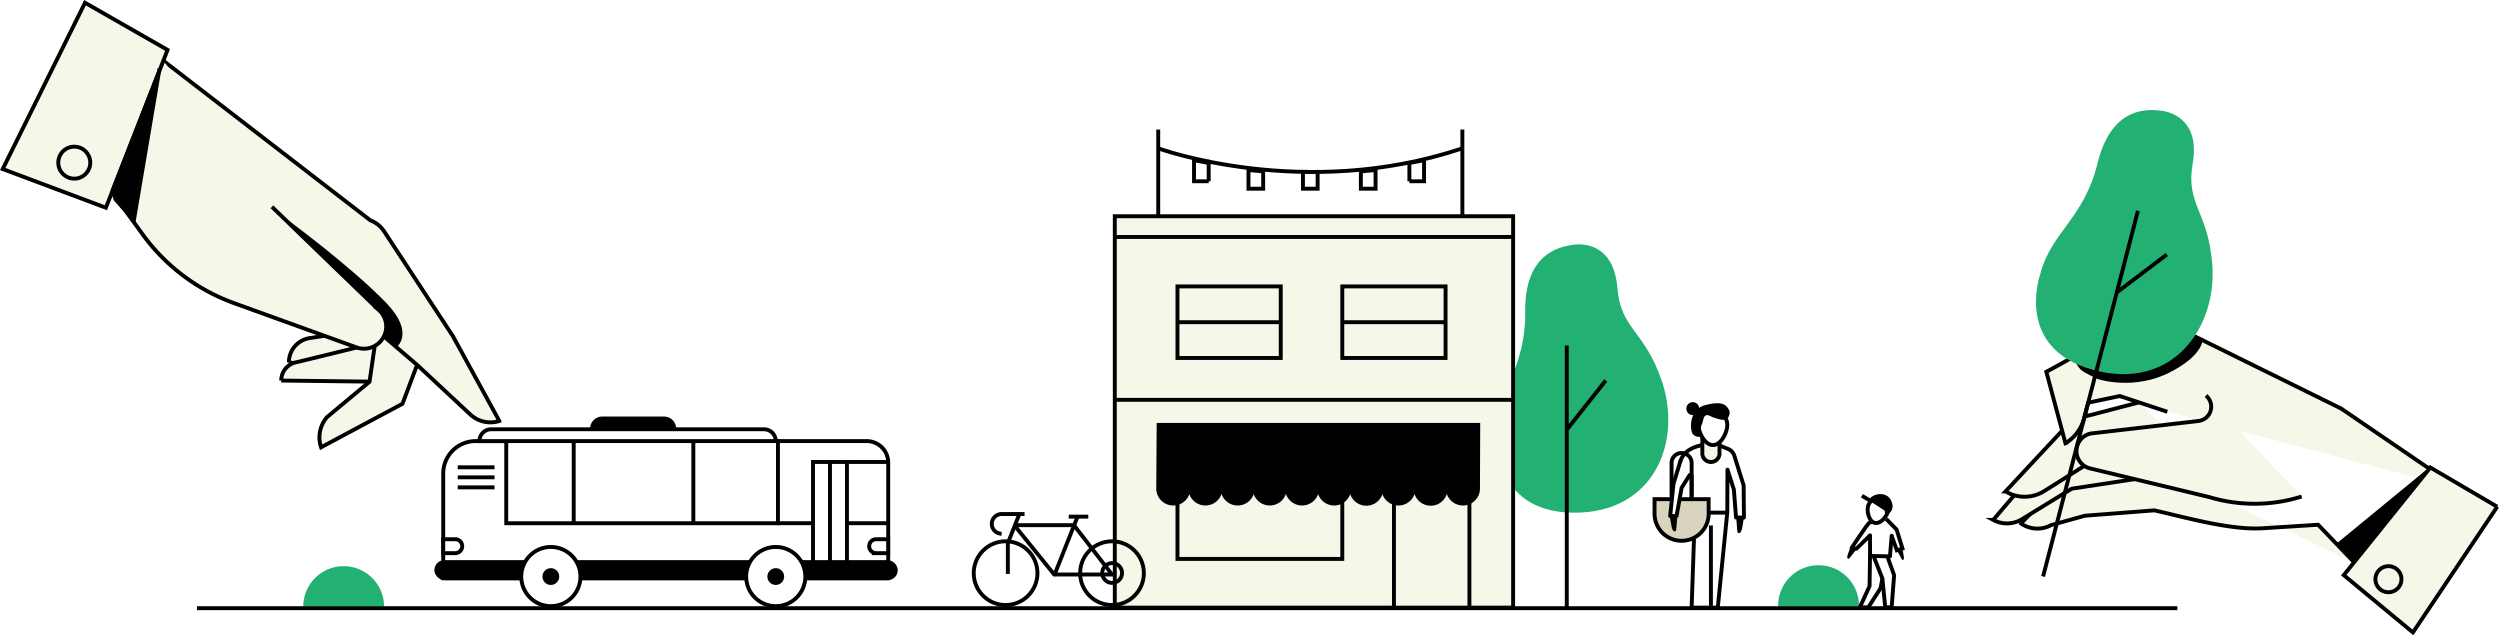 <svg xmlns="http://www.w3.org/2000/svg" viewBox="0 0 1148.46 291.86"><defs><style>.cls-1,.cls-5{fill:none}.cls-2{fill:#f4f6e8}.cls-3,.cls-8{fill:#f5f7e9}.cls-3,.cls-6{stroke:#000}.cls-10,.cls-13,.cls-3,.cls-5,.cls-6,.cls-7,.cls-8,.cls-9{stroke-miterlimit:10}.cls-10,.cls-12,.cls-13,.cls-3,.cls-5,.cls-6,.cls-7,.cls-8,.cls-9{stroke-width:1.8px}.cls-4{fill:#22b073}.cls-10,.cls-12,.cls-13,.cls-5,.cls-7,.cls-8,.cls-9{stroke:#010101}.cls-10,.cls-11,.cls-12,.cls-6{fill:#fff}.cls-9{fill:url(#New_Pattern_Swatch_1)}.cls-12{stroke-linecap:round;stroke-linejoin:round}.cls-13{fill:#d9d4bd}</style><pattern id="New_Pattern_Swatch_1" data-name="New Pattern Swatch 1" width="16" height="16" patternTransform="matrix(2 0 0 2 61.22 -146.83)" patternUnits="userSpaceOnUse" viewBox="0 0 16 16"><path class="cls-1" d="M0 0h16v16H0z"/><path class="cls-2" d="M8 12h8v8H8z"/><circle cx="12" cy="16" r=".73"/><path class="cls-2" d="M0 12h8v8H0z"/><circle cx="4" cy="16" r=".73"/><path class="cls-2" d="M12 4h8v8h-8z"/><circle cx="16" cy="8" r=".73"/><path class="cls-2" d="M4 4h8v8H4z"/><circle cx="8" cy="8" r=".73"/><path class="cls-2" d="M-4 4h8v8h-8z"/><circle cy="8" r=".73"/><path class="cls-2" d="M8-4h8v8H8z"/><circle cx="12" r=".73"/><path class="cls-2" d="M0-4h8v8H0z"/><circle cx="4" r=".73"/></pattern></defs><title>4</title><g id="Layer_2" data-name="Layer 2"><g id="graficos"><circle cx="777.64" cy="187.71" r="2.97"/><path class="cls-3" d="M206.47 156.8l-24.2 17.44-49.55-7.8a11.25 11.25 0 0 1 9.52-11.12l38.57-6"/><path class="cls-4" d="M688 199.36s-3.13 35.7 34.55 36.16 50.33-33 40.8-60.67c-8-23.34-18.78-23.45-20.35-42.54s-14-20.78-20.45-19.84-22.2 4.11-21.89 30.66-12.84 35.94-12.66 56.23z"/><path class="cls-5" d="M719.75 158.71v120.85M719.75 197.43l17.87-22.62"/><path class="cls-6" d="M218.49 202.63h179.66a9.88 9.88 0 0 1 9.88 9.88v53.11H203.61v-48.11a14.88 14.88 0 0 1 14.88-14.88z"/><rect class="cls-7" x="200.44" y="258.22" width="211.07" height="7.4" rx="3.7" ry="3.7"/><path class="cls-6" d="M232.56 202.63h124.82v37.73H232.56zM373.48 212.22h15.59v46h-15.59zM225.66 197.2h125.28a5.43 5.43 0 0 1 5.43 5.43H220.23a5.43 5.43 0 0 1 5.43-5.43zM210.27 214.67h16.91M210.27 219.28h16.91M210.27 223.89h16.91"/><path class="cls-7" d="M276.66 192.26h28.42a4.62 4.62 0 0 1 4.62 4.62H272a4.62 4.62 0 0 1 4.66-4.62z"/><path class="cls-6" d="M402.52 247.71H408v6.4h-5.51a3.2 3.2 0 0 1-3.2-3.2 3.2 3.2 0 0 1 3.23-3.2z"/><path class="cls-6" d="M206.81 247.71h5.51v6.4h-5.51a3.2 3.2 0 0 1-3.2-3.2 3.2 3.2 0 0 1 3.2-3.2z" transform="rotate(-180 207.97 250.91)"/><path class="cls-6" d="M357.38 240.35h16.1M389.07 240.35h18.96M381.27 212.22v46M263.55 202.63v37.72M318.51 202.63v37.72"/><path class="cls-7" d="M408.03 212.22h-18.96"/><circle class="cls-6" cx="253.05" cy="264.86" r="13.6"/><circle class="cls-7" cx="253.05" cy="264.86" r="2.96"/><circle class="cls-6" cx="356.37" cy="264.86" r="13.6"/><circle class="cls-7" cx="356.37" cy="264.86" r="2.96"/><path class="cls-8" d="M512.12 99.33H695.1v179.81H512.12zM512.12 108.86H695.1"/><path class="cls-8" d="M540.91 131.57h47.44v32.88h-47.44zM616.63 131.57h47.44v32.88h-47.44zM512.12 183.68H695.1M540.91 218.19h75.72v38.57h-75.72zM640.36 218.19h34.67v60.95h-34.67z"/><path class="cls-7" d="M679.08 195.19H532.26l-.19 29.58a6.92 6.92 0 0 0 13.82 0h.94a6.92 6.92 0 0 0 13.82 0h1a6.92 6.92 0 0 0 13.82 0h.94a6.92 6.92 0 0 0 13.82 0h1a6.92 6.92 0 0 0 13.82 0h.94a6.92 6.92 0 0 0 13.82 0h.95a6.91 6.91 0 0 0 13.81 0h.95a6.92 6.92 0 0 0 13.82 0h1a6.91 6.91 0 0 0 13.81 0h1a6.92 6.92 0 0 0 13.82 0z"/><path class="cls-8" d="M616.63 148.01h47.45M540.91 148.01h47.44"/><path class="cls-9" d="M532.07 99.33V59.5M671.79 99.33V59.5"/><path class="cls-5" d="M532.07 68.14s66.8 24.45 139.72 0M580.28 86.69h-6.75V78.1l6.75.64v7.95z"/><path class="cls-5" d="M625.16 86.69h6.75V78.1l-6.75.64v7.95zM605.3 86.69h-6.74v-7.73l6.74.05v7.68zM555.25 83.27h-6.74v-9.7l6.74 1.32v8.38zM647.45 83.27h6.74v-9.7l-6.74 1.32v8.38zM484.28 264.39l10.55-26.62M468.16 236.46l-5.17 13.04v14.14"/><path class="cls-5" d="M466.26 241.65l18.02 22.26h26.55l-17.49-22.66h-27.08M490.95 237.33h8.99M460.14 245.19a4.53 4.53 0 1 1 0-9.06h10.52"/><circle class="cls-5" cx="461.95" cy="263.3" r="14.64"/><circle class="cls-5" cx="510.83" cy="263.3" r="14.64"/><circle class="cls-5" cx="510.9" cy="263.23" r="4.56"/><path class="cls-4" d="M816.86 278.65a18.56 18.56 0 1 1 37.11 0M139.32 278.65a18.56 18.56 0 0 1 37.12 0"/><path class="cls-10" d="M90.47 279.39h909.77"/><path class="cls-11" d="M782.32 205.07l.39 5.93 3.74 2.63-8.45 6.81-6.62-5.5 3.1-7.08a12.11 12.11 0 0 1 7.84-2.79z"/><path class="cls-12" d="M777.11 218.63v16.87h16.37l.09-19.75 2.94 9.13 1 12.87h3.63L801 223l-4.25-13.57a5.11 5.11 0 0 0-3-3.24l-4.71-1.87M782.71 204.32c-3.89.73-9 2.19-10.8 7.65"/><path class="cls-5" d="M793.48 235.5l-4.36 43.64h-12.01l1.34-39.2"/><path class="cls-13" d="M784.93 236a12.43 12.43 0 1 1-24.86 0v-6.7h24.86z"/><path d="M801.14 237.84l-3.49.7.42 5.39c.17.85.29 1.1 1.14.93 0 0 .56-.2 1.06-2z"/><path class="cls-8" d="M789.91 200.23V208a3.95 3.95 0 1 1-7.88 0v-10"/><path class="cls-10" d="M780.26 195.26a6.61 6.61 0 1 1 13.22-.1c0 3.65-2.89 9.28-6.54 9.3s-6.65-5.55-6.68-9.2z"/><path class="cls-5" d="M767.89 228.33v-15.62a4.61 4.61 0 0 1 9.22 0v15.62M785.97 241.38v36.95"/><path d="M784.7 190.7s7.67 3.87 9.14 1.22c1.34-2.4.61-3.49-.36-4.81s-3.11-2.87-10.14-1c-7.6 2-7.17 11.64-5.58 13.42a4 4 0 0 0 4 1s-.94-3.51 0-5.52.54-4.54 2.94-4.31zM767 237l3.49.7-.43 5.39c-.17.86-.28 1.11-1.14.93 0 0-.56-.2-1-2z"/><path class="cls-12" d="M771.91 211.97l-3.16 10.41-1.49 14.66h2.93l2.31-12.95 3.7-5.87"/><path class="cls-10" d="M866.51 238.42l4.75 4.83 2.71 8.75-2.59.8-2.39-6.7"/><path class="cls-12" d="M859.06 255.4l-.21 13.85-4.47 9.73h3.91l5.59-8.73 2.63-13.57"/><path class="cls-12" d="M860.8 255.76l3.95 10.02 1.3 13.2h2.94l1.14-14.73-3.12-8.69M869 246.1l-.78 9.48-9.15-.18v-9.47l-6.24 6.13-2.23-.35s7.34-11.12 8.13-11.58l4.88-1.71"/><path d="M850 251.56l2.94.73-3.24 4c-.4.45-.56.56-1 .16 0 0-.26-.32.08-1.58zM874.07 252.8l-2.58.18 2.12 3.84c.27.44.38.56.82.29 0 0 .27-.23.18-1.34z"/><path class="cls-10" d="M858.1 232.79a4.72 4.72 0 0 1 9.25 1.91c-.52 2.55-3.4 6-6 5.52s-3.77-4.87-3.25-7.43z"/><path d="M858.68 230s4.43 2.74 7.16 4.61c-.16 2 .87 1.76.87 1.76s4-1.19 2.28-5.91c-2.19-5.75-10.17-3.3-10.31-.46z"/><path class="cls-10" d="M859.51 230.19l-4.19-2.44"/><path class="cls-3" d="M185.34 167.48l-15.59 7.83-40.55-.49a8.57 8.57 0 0 1 7.25-8.47l34.49-8.44"/><path class="cls-3" d="M195.13 158.24l-10.23 27.24-37.4 20a14.25 14.25 0 0 1 2.74-13.88l19.51-16.24 5.11-35.07z"/><path class="cls-3" d="M75 27.87l95.09 73.32a13.3 13.3 0 0 1 6.44 5.21L208 154.33l21.39 39.07a13.64 13.64 0 0 1-13.35-3l-24.24-22.61L137.18 121"/><path class="cls-3" d="M124.92 95l48.78 47.14a10.18 10.18 0 0 1 1.47 14.23 10.19 10.19 0 0 1-11.41 3.21l-55.85-20.18A89.44 89.44 0 0 1 65.77 108L48.91 84.77 75 27.87"/><path class="cls-3" d="M39.06 1.26l37.91 21.68-28.33 72.49L1.25 77.66l37.81-76.4z"/><circle class="cls-3" cx="34.12" cy="74.72" r="7.35"/><path d="M130.86 100.06s30.11 22 46.68 39.21c13.38 13.93 4.42 20.48 4.42 20.48l-5.87-4.75s3.45-9-2.29-13.26z"/><path class="cls-7" d="M73.03 33.01L61.5 101.15l-8.4-9.53-1.35-4.16 21.28-54.45z"/><path class="cls-3" d="M983.71 211.4l-42.83 16.33-12.51 12.72a13.23 13.23 0 0 0 13.85.79l15.52-4.32 31.9-2.47c14.61 3.26 34.9 9.18 49.9 8.22l25.38-1.61 16.84 17.56"/><path class="cls-3" d="M980 199.58l-41.55 12.52-22.8 26.74a13.24 13.24 0 0 0 13.86-.74l22.14-13.59 45-6.86"/><path class="cls-3" d="M982.65 184.84l-30.66 8-30.68 32.91a16.92 16.92 0 0 0 17.77-.16l24.29-15.27 40-4.62"/><path class="cls-3" d="M1129.62 224.62l-54.12-36.93-78.87-38.91c-14.37-3.46-45.48 16.38-56.58 22l8.79 32.84c1.66-.62-.41.35 1-.66a19.07 19.07 0 0 0 7.67-11.18l1.76-6.79 14.49-3.06 21.88 7.24"/><path d="M964.11 198.51l10.34 8.06a7.74 7.74 0 0 0 5.42-2.18"/><path class="cls-3" d="M1057.34 228.1a72.16 72.16 0 0 1-42.42.26l-55.1-13.26a8.22 8.22 0 0 1 1.87-16.1l48.39-5.63a6.59 6.59 0 0 0 3.3-11.63"/><path d="M963.58 174.1s16.76 5.68 33.82-3.35c15.16-8 14.44-15 14.44-15l-6.92-3.09-53.38 10.89s3 5 4.38 6.3c1.63 1.49 7.66 4.25 7.66 4.25z"/><path class="cls-4" d="M937.19 126.23s-12 33.77 24.36 43.68 57-19.3 54.73-48.48c-1.92-24.6-12.29-27.41-9-46.28s-8.38-23.64-14.82-24.35-22.53-1.6-28.89 24.2-21.45 31.55-26.38 51.23z"/><path class="cls-5" d="M982.14 96.86l-43.58 167.97M972.41 134.34l22.99-17.41"/><path class="cls-3" d="M1147.18 232.79l-30.72-18.02-39.78 49.44 31.79 26.32 38.71-57.74z"/><circle class="cls-3" cx="1097.21" cy="266.08" r="6"/><path d="M1114.88 215.61l-41.6 34.17 7.76 8.09 33.84-42.26z"/></g></g></svg>